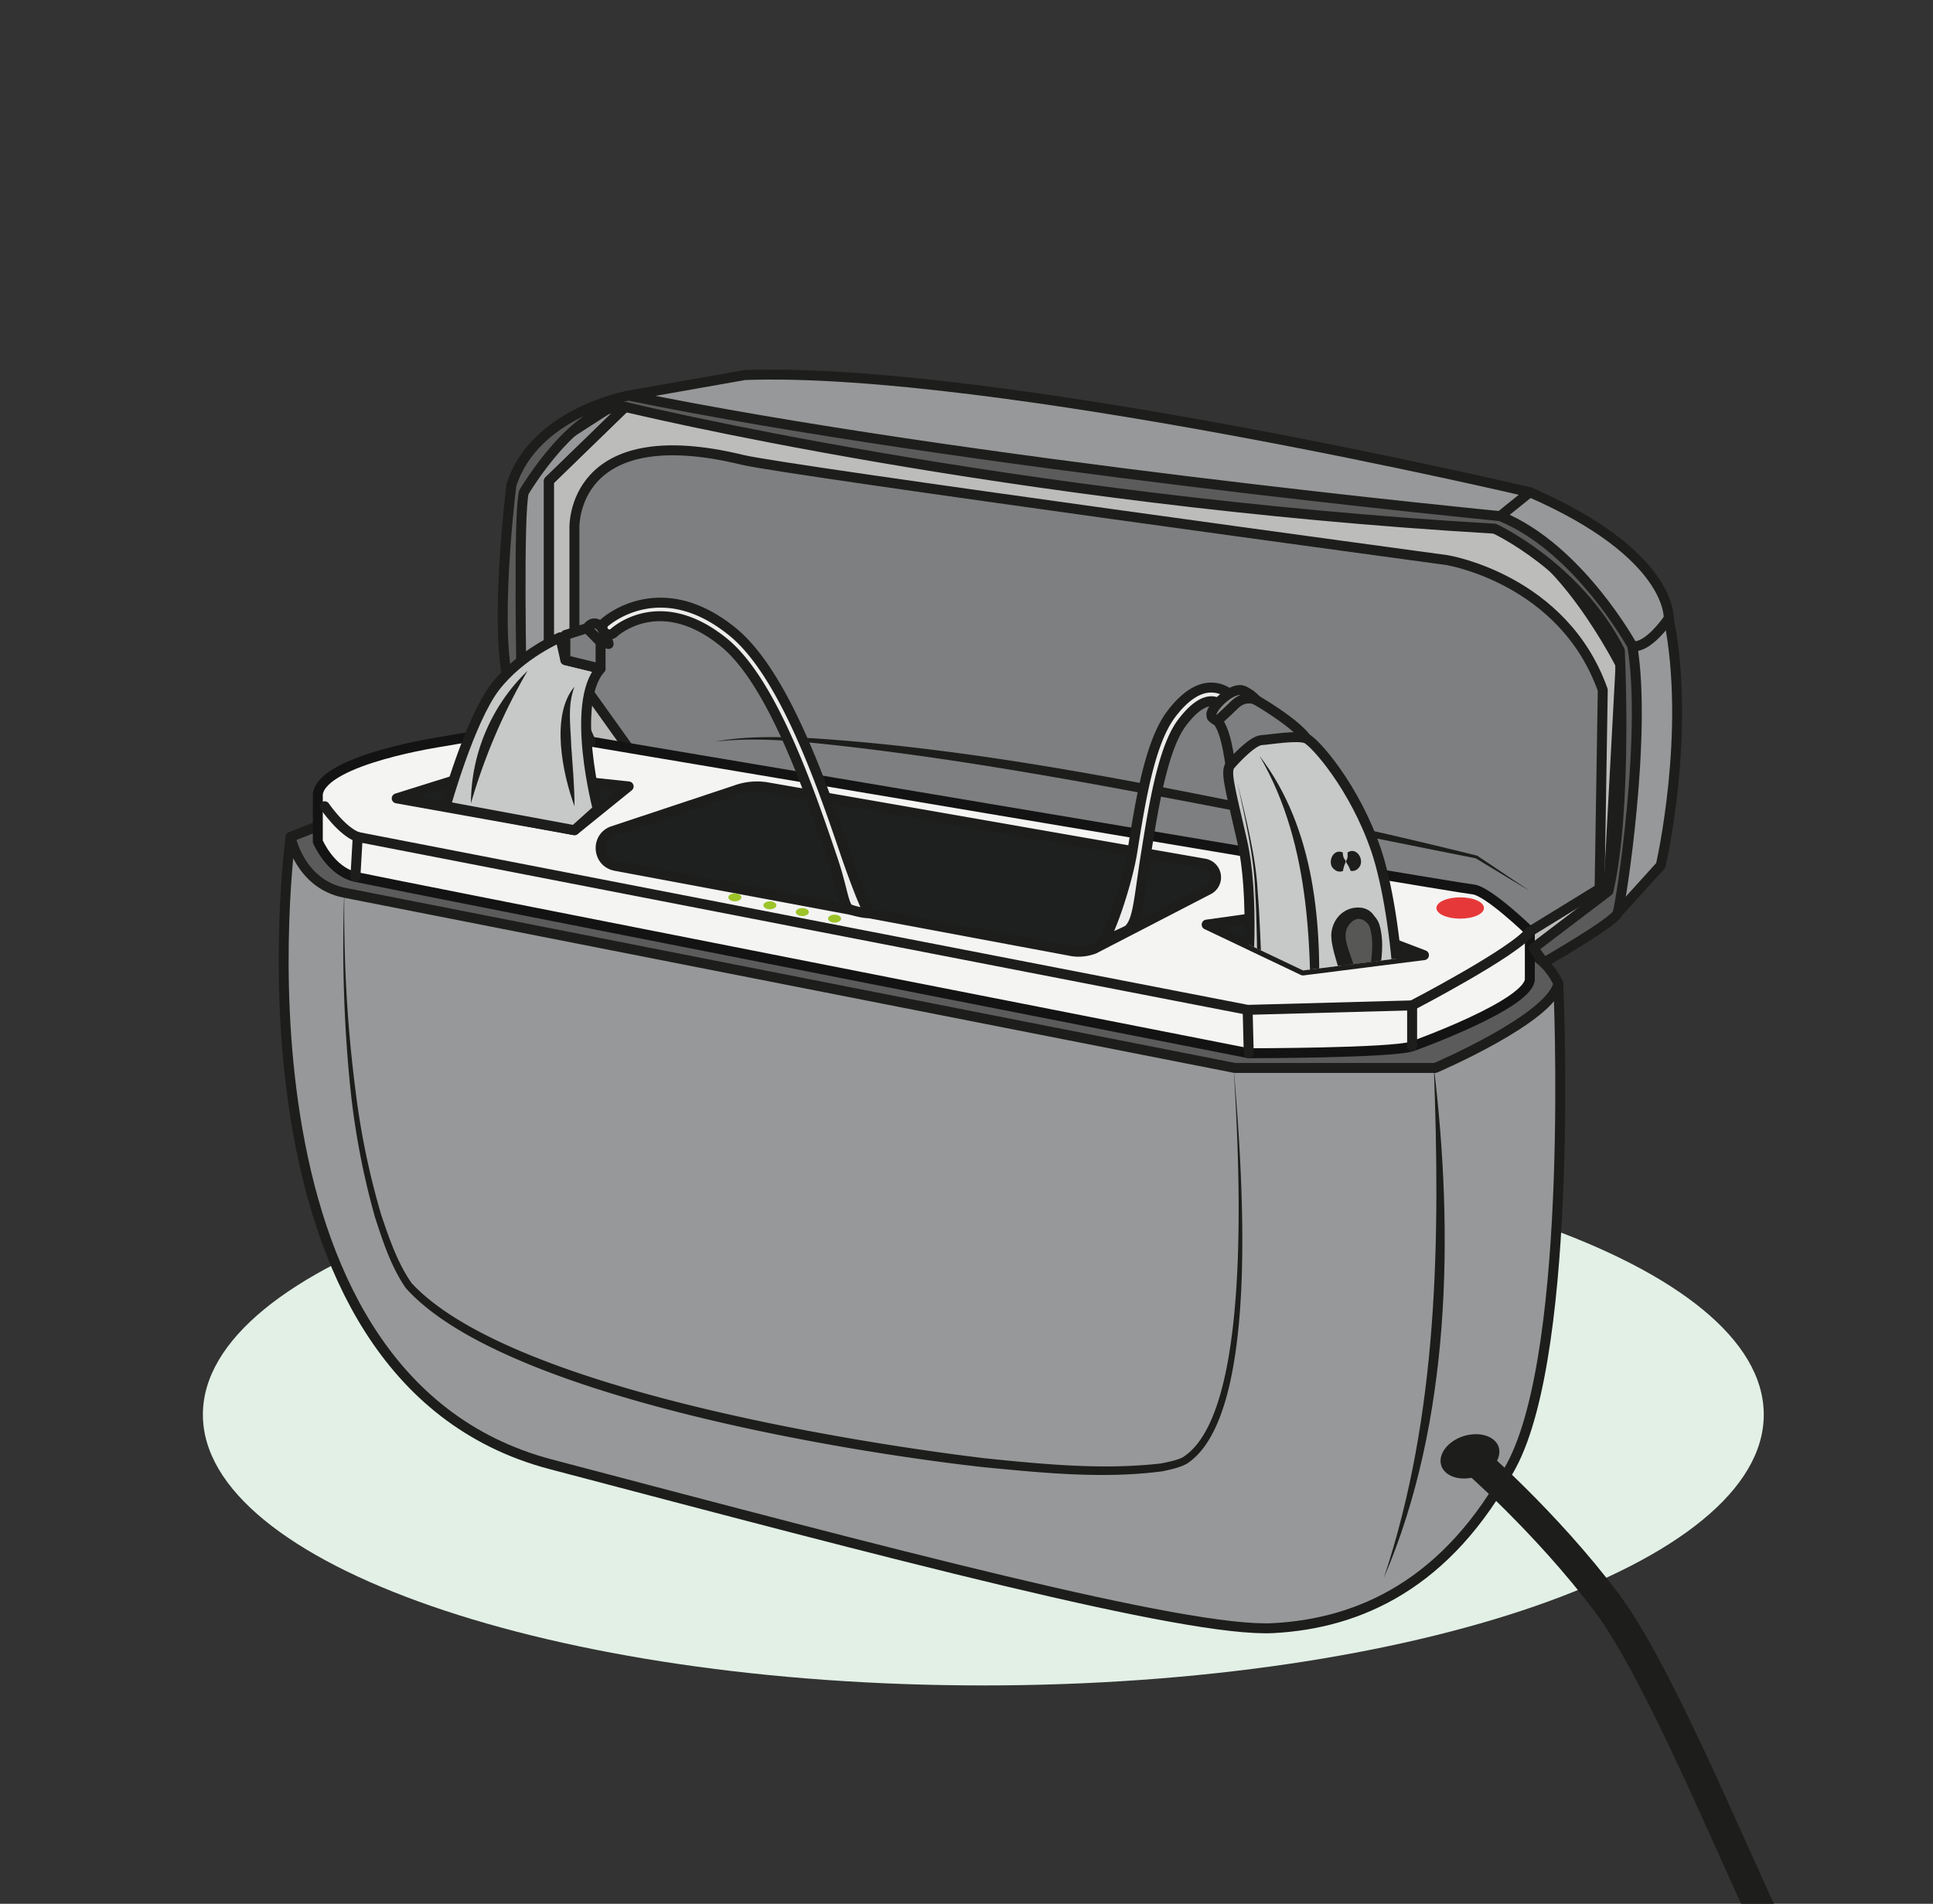 <?xml version="1.0" encoding="UTF-8" standalone="no"?><svg xmlns="http://www.w3.org/2000/svg" xml:space="preserve" viewBox="0 0 258.96 255.1"><rect x="0" y="0" width="258.96" height="255.1" fill="#333333" stroke="none"/><defs><clipPath id="a" clipPathUnits="userSpaceOnUse"><path d="M0 191.32h194.22V0H0Z"/></clipPath><clipPath id="b" clipPathUnits="userSpaceOnUse"><path d="M0 191.32h194.22V0H0Z"/></clipPath><clipPath id="c" clipPathUnits="userSpaceOnUse"><path d="m111.83 115.7-4.44-18.87 6.56-1.37 7.32 2.97 9.69-4.61 12.15 1.54-3.5 18.51-19.18 11.36z"/></clipPath><clipPath id="d" clipPathUnits="userSpaceOnUse"><path d="M0 191.32h194.22V0H0Z"/></clipPath></defs><g clip-path="url(#a)" transform="matrix(1.333 0 0 -1.333 0 255.1)"><path d="M0 0c0-15.03-35.12-27.22-78.43-27.22-43.32 0-78.44 12.19-78.44 27.22s35.12 27.22 78.44 27.22C-35.12 27.22 0 15.03 0 0" style="fill:#e2f0e6;fill-opacity:1;fill-rule:nonzero;stroke:none" transform="translate(177.26 49.17)"/></g><g clip-path="url(#b)" transform="matrix(1.333 0 0 -1.333 0 255.1)"><path d="M0 0s7.44 2.12 8.24 5.2c.8 3.1.8 19.2.8 19.2L6.2 27.7s-9.96-.54-11.33 2.78c-1.37 3.32-1.26 5.26-4.69 6.06-3.43.8-65.76 9.15-71.03 10.64-2.92.83-.68-5.83-4.57-5.83s-9.84 2.86-10.3-.57c-.45-3.44 0-13.84 1.26-15.9 1.26-2.06 4.92-7.4 4.92-7.4" style="fill:none;stroke:#1d1d1b;stroke-width:1;stroke-linecap:round;stroke-linejoin:round;stroke-miterlimit:10;stroke-dasharray:none;stroke-opacity:1" transform="translate(152.72 98.71)"/><path d="m0 0-97.5 12.3-4.63 25.55 1.72 13.8 10.91 7.02 11.67 2.06c25.05.92 78.92-11.78 78.92-11.78 14.42-6.29 13.95-12.7 13.95-12.7 2.29-11.43-.8-24.81-.8-24.81l-4.35-4.8Z" style="fill:#979899;fill-opacity:1;fill-rule:nonzero;stroke:none" transform="translate(152.67 92.94)"/><path d="m0 0-97.5 12.3-4.63 25.55 1.72 13.8 10.91 7.02 11.67 2.06c25.05.92 78.92-11.78 78.92-11.78 14.42-6.29 13.95-12.7 13.95-12.7 2.29-11.43-.8-24.81-.8-24.81l-4.35-4.8Z" style="fill:none;stroke:#1d1d1b;stroke-width:1;stroke-linecap:round;stroke-linejoin:round;stroke-miterlimit:10;stroke-dasharray:none;stroke-opacity:1" transform="translate(152.67 92.94)"/><path d="m0 0-7.6 1.53v25.49l7.66 7.44s17.69-3.62 36.66-6.3c21.36-3 44.73-4.45 50.72-5.94 6.6-1.64 12.66-13.69 12.66-13.69L98.88-14.2l-8.12-6.18z" style="fill:#bcbcbb;fill-opacity:1;fill-rule:nonzero;stroke:none" transform="translate(62.77 116.01)"/><path d="m0 0-7.6 1.53v25.49l7.66 7.44s17.69-3.62 36.66-6.3c21.36-3 44.73-4.46 50.72-5.94 6.6-1.64 12.66-13.69 12.66-13.69L98.88-14.2l-8.12-6.18L0 0" style="fill:none;stroke:#1d1d1b;stroke-width:1;stroke-linecap:round;stroke-linejoin:round;stroke-miterlimit:10;stroke-dasharray:none;stroke-opacity:1" transform="translate(62.77 116.01)"/><path d="m0 0 7 4.3.32 19.97C3.36 35.44-8.33 37.33-8.33 37.33S-74.8 46.35-79.1 47.4c-17.38 4.24-16.93-6.86-16.93-6.86v-14.5l5.43-7.6z" style="fill:#7d7f80;fill-opacity:1;fill-rule:nonzero;stroke:none" transform="translate(153.76 97.74)"/><path d="m0 0 7 4.3.32 19.97C3.36 35.44-8.33 37.33-8.33 37.33S-74.8 46.35-79.1 47.4c-17.38 4.24-16.93-6.86-16.93-6.86v-14.5l5.43-7.6z" style="fill:none;stroke:#1d1d1b;stroke-width:1;stroke-linecap:round;stroke-linejoin:round;stroke-miterlimit:10;stroke-dasharray:none;stroke-opacity:1" transform="translate(153.76 97.74)"/><path d="M0 0s-7.4-54.21 26.15-63.06c33.55-8.84 63.9-16.93 72.6-16.47 8.69.46 17.53 4.42 23.94 16.32 6.4 11.9 4.72 48.5 4.72 48.5L15.78 6.17Z" style="fill:#979899;fill-opacity:1;fill-rule:nonzero;stroke:none" transform="translate(29.2 107.24)"/><path d="M0 0s-7.4-54.21 26.15-63.06c33.55-8.84 63.9-16.93 72.6-16.47 8.69.46 17.53 4.42 23.94 16.32 6.4 11.9 4.72 48.5 4.72 48.5L15.78 6.17Z" style="fill:none;stroke:#1d1d1b;stroke-width:1;stroke-linecap:round;stroke-linejoin:round;stroke-miterlimit:10;stroke-dasharray:none;stroke-opacity:1" transform="translate(29.2 107.24)"/><path d="M0 0c2.02-16.78 1.73-35.67-5.03-51.38C.47-34.9.64-17.2 0 0" style="fill:#1d1d1b;fill-opacity:1;fill-rule:nonzero;stroke:none" transform="translate(144.1 84.12)"/><path d="M0 0c.69-8.66 3.02-34.74-4.65-39.85-.65-.4-1.79-.65-2.55-.8-5.96-.78-12-.15-17.95.42-14.5 1.62-48.5 7.27-58.06 18.02-1.48 2.15-2.29 4.67-3.09 7.13a77.28 77.28 0 0 0-2.43 12.57c-.71 6.8-.9 13.63-.64 20.44-.1-6.82.25-13.63 1.13-20.38a77.1 77.1 0 0 1 2.58-12.44c.8-2.35 1.62-4.8 3.05-6.84 9.58-10.34 43.19-15.86 57.56-17.6 5.87-.6 11.84-1.2 17.72-.53.5.1 1.84.35 2.3.68C2.12-34.5.48-8.3 0 0" style="fill:#1d1d1b;fill-opacity:1;fill-rule:nonzero;stroke:none" transform="translate(123.98 84.12)"/><path d="M0 0s.92-4.69 5.38-5.6L94.9-23.22h20.14s11.69 5 12.37 8.5c0 0-1.02 2.37-3.08 3.11-2.06.74-108.55 17.79-108.55 17.79Z" style="fill:#5c5b5c;fill-opacity:1;fill-rule:nonzero;stroke:none" transform="translate(29.2 107.24)"/><path d="M0 0s.92-4.69 5.38-5.6L94.9-23.22h20.14s11.69 5 12.37 8.5c0 0-1.02 2.37-3.08 3.11-2.06.74-108.55 17.79-108.55 17.79Z" style="fill:none;stroke:#1d1d1b;stroke-width:1;stroke-linecap:round;stroke-linejoin:round;stroke-miterlimit:10;stroke-dasharray:none;stroke-opacity:1" transform="translate(29.2 107.24)"/><path d="M0 0v-4.8s1.26-2.98 3.77-3.55c2.52-.57 89.79-17.73 89.79-17.73s14.31 0 16.42.69c0 0 12.06 4.3 11.83 6.86v4.7s-4.23 4.1-5.72 4.22C114.6-9.49 19.9 6.52 19.9 6.52l-7.32-1.26S.58 3.5 0 0" style="fill:#f4f4f2;fill-opacity:1;fill-rule:nonzero;stroke:none" transform="translate(31.94 111.58)"/><path d="M0 0v-4.8s1.26-2.98 3.77-3.55c2.52-.57 89.79-17.73 89.79-17.73s14.31 0 16.42.69c0 0 12.06 4.3 11.83 6.86v4.7s-4.23 4.1-5.72 4.22C114.6-9.49 19.9 6.52 19.9 6.52l-7.32-1.26S.58 3.5 0 0Z" style="fill:none;stroke:#131313;stroke-width:1;stroke-linecap:butt;stroke-linejoin:miter;stroke-miterlimit:10;stroke-dasharray:none;stroke-opacity:1" transform="translate(31.94 111.58)"/><path d="M0 0s1.72-2.52 3.32-3.09l89.44-17.38 16.53.45s10.35 5.38 11.84 7.44" style="fill:none;stroke:#1d1d1b;stroke-width:1;stroke-linecap:round;stroke-linejoin:round;stroke-miterlimit:10;stroke-dasharray:none;stroke-opacity:1" transform="translate(32.63 110.33)"/><path d="M0 0v4.12" style="fill:none;stroke:#1d1d1b;stroke-width:1;stroke-linecap:round;stroke-linejoin:round;stroke-miterlimit:10;stroke-dasharray:none;stroke-opacity:1" transform="translate(141.92 86.2)"/><path d="m0 0-.11 4.35" style="fill:none;stroke:#1d1d1b;stroke-width:1;stroke-linecap:round;stroke-linejoin:round;stroke-miterlimit:10;stroke-dasharray:none;stroke-opacity:1" transform="translate(125.5 85.5)"/><path d="m0 0-.23-4" style="fill:none;stroke:#1d1d1b;stroke-width:1;stroke-linecap:round;stroke-linejoin:round;stroke-miterlimit:10;stroke-dasharray:none;stroke-opacity:1" transform="translate(35.95 107.24)"/><path d="M0 0s7.06 4.05 7.4 4.96c.34.92 2.98 17.96 1.49 26.88 0 0-5.38 9.84-13.27 13.04 0 0-54.16 5.26-87.61 12.12 0 0-9.5-1.71-11.78-9.03 0 0-1.95-15.44 0-20.93l4.12-6.18h1.71l-4.8 7.1s-.35 17.15.23 19.32c0 0 5.24 8.92 10.18 8.58 0 0 38.43-9.38 87.38-12.24 0 0 8.23-3.77 12.58-12.24 0 0 .8-15.66-1.14-24.19l-7.54-5.73Z" style="fill:#5c5b5c;fill-opacity:1;fill-rule:nonzero;stroke:none" transform="translate(155.16 94.61)"/><path d="M0 0s7.06 4.05 7.4 4.96c.34.92 2.98 17.96 1.49 26.88 0 0-5.38 9.84-13.27 13.04 0 0-54.16 5.26-87.61 12.12 0 0-9.5-1.71-11.78-9.03 0 0-1.95-15.44 0-20.93l4.12-6.18h1.71l-4.8 7.1s-.35 17.15.23 19.32c0 0 5.24 8.92 10.18 8.58 0 0 38.43-9.38 87.38-12.24 0 0 8.23-3.77 12.58-12.24 0 0 .8-15.66-1.14-24.19l-7.54-5.73Z" style="fill:none;stroke:#1d1d1b;stroke-width:1;stroke-linecap:round;stroke-linejoin:round;stroke-miterlimit:10;stroke-dasharray:none;stroke-opacity:1" transform="translate(155.16 94.61)"/><path d="M0 0s1.26-.57 3.66 2.75" style="fill:none;stroke:#1d1d1b;stroke-width:1;stroke-linecap:round;stroke-linejoin:round;stroke-miterlimit:10;stroke-dasharray:none;stroke-opacity:1" transform="translate(164.05 126.45)"/><path d="m0 0 2.98 2.4" style="fill:none;stroke:#1d1d1b;stroke-width:1;stroke-linecap:round;stroke-linejoin:round;stroke-miterlimit:10;stroke-dasharray:none;stroke-opacity:1" transform="translate(150.78 139.5)"/><path d="m0 0-4.21 9.58V26.2l7.66 7.44" style="fill:none;stroke:#1d1d1b;stroke-width:1;stroke-linecap:round;stroke-linejoin:round;stroke-miterlimit:10;stroke-dasharray:none;stroke-opacity:1" transform="translate(59.37 116.83)"/><path d="m0 0-5.46 3.3c-6.07 1.19-12.7 2.57-18.98 3.77-15.85 3.04-31.72 6.23-47.8 7.85-3.2.28-6.44.48-9.66.1 3.2.6 6.47.48 9.7.35 16.16-1.05 32.1-4.23 47.93-7.46A543.44 543.44 0 0 0-5.3 3.56L0 0" style="fill:#1d1d1b;fill-opacity:1;fill-rule:nonzero;stroke:none" transform="translate(153.76 101.8)"/><path d="M0 0c.83-.18 1.69-.1 2.47.2l11.4 5.9a1.4 1.4 0 0 1-.32 2.66l-44.05 7.69a6.25 6.25 0 0 1-3.13-.33l-12.34-4.1c-1.7-.64-1.51-3.11.28-3.48z" style="fill:#1e1f1f;fill-opacity:1;fill-rule:nonzero;stroke:none" transform="translate(107.51 95.8)"/><path d="M0 0c.83-.18 1.69-.1 2.47.2l11.4 5.9a1.4 1.4 0 0 1-.32 2.66l-44.05 7.69a6.25 6.25 0 0 1-3.13-.33l-12.34-4.1c-1.7-.64-1.51-3.11.28-3.48z" style="fill:none;stroke:#1d1d1b;stroke-width:1;stroke-linecap:round;stroke-linejoin:round;stroke-miterlimit:10;stroke-dasharray:none;stroke-opacity:1" transform="translate(107.51 95.8)"/><path d="M0 0c0-.22-.3-.4-.65-.4-.36 0-.66.18-.66.4 0 .22.3.4.66.4C-.3.4 0 .22 0 0" style="fill:#9dc429;fill-opacity:1;fill-rule:nonzero;stroke:none" transform="translate(74.51 101.17)"/><path d="M0 0c0-.22-.3-.4-.65-.4-.36 0-.66.18-.66.4 0 .22.3.4.66.4C-.3.4 0 .22 0 0" style="fill:#9dc429;fill-opacity:1;fill-rule:nonzero;stroke:none" transform="translate(78.03 100.37)"/><path d="M0 0c0-.22-.3-.4-.65-.4-.36 0-.66.18-.66.4 0 .22.3.4.66.4C-.3.4 0 .22 0 0" style="fill:#9dc429;fill-opacity:1;fill-rule:nonzero;stroke:none" transform="translate(81.29 99.69)"/><path d="M0 0c0-.22-.3-.4-.65-.4-.36 0-.66.18-.66.4 0 .22.3.4.66.4C-.3.4 0 .22 0 0" style="fill:#9dc429;fill-opacity:1;fill-rule:nonzero;stroke:none" transform="translate(84.53 99.03)"/><path d="M0 0c0-.6-1.07-1.07-2.39-1.07S-4.78-.6-4.78 0c0 .6 1.07 1.07 2.39 1.07S0 .6 0 0" style="fill:#e73839;fill-opacity:1;fill-rule:nonzero;stroke:none" transform="translate(149.14 100.1)"/><path d="m0 0 9.68-4.61 12.16 1.54-11.76 4.48Z" style="fill:#1e1f1f;fill-opacity:1;fill-rule:nonzero;stroke:none" transform="translate(121.27 98.43)"/><path d="m0 0 9.68-4.61 12.16 1.54-11.76 4.48Z" style="fill:none;stroke:#1d1d1b;stroke-width:1;stroke-linecap:round;stroke-linejoin:round;stroke-miterlimit:10;stroke-dasharray:none;stroke-opacity:1" transform="translate(121.27 98.43)"/><path d="m0 0-8.77-2.75L9.1-5.95l5.44 4.4z" style="fill:#1e1f1f;fill-opacity:1;fill-rule:nonzero;stroke:none" transform="translate(48.64 113.87)"/><path d="m0 0-8.77-2.75L9.1-5.95l5.44 4.4z" style="fill:none;stroke:#1d1d1b;stroke-width:1;stroke-linecap:round;stroke-linejoin:round;stroke-miterlimit:10;stroke-dasharray:none;stroke-opacity:1" transform="translate(48.64 113.87)"/></g><g clip-path="url(#c)" transform="matrix(1.333 0 0 -1.333 0 255.1)"><path d="M0 0c.65.54 2.44 5.77 2.94 8.93.82 5.13 1.75 10.94 3.88 13.79 1.42 1.89 2.86 2.8 4.24 2.7 1.72-.1 2.64-1.68 2.68-1.74a.7.7 0 0 0-1.2-.7c-.01.03-.61 1.01-1.57 1.07-.9.05-1.94-.7-3.04-2.16C6 19.32 5.07 13.44 4.31 8.7c-.74-4.63-.79-6.8-1.8-7.64C2.4.97-.28-.25 0 0" style="fill:#ededed;fill-opacity:1;fill-rule:nonzero;stroke:none" transform="translate(110.86 96.83)"/><path d="M0 0c.65.54 2.44 5.77 2.94 8.93.82 5.13 1.75 10.94 3.88 13.79 1.42 1.89 2.86 2.8 4.24 2.7 1.72-.1 2.64-1.68 2.68-1.74a.7.7 0 0 0-1.2-.7c-.01.03-.61 1.01-1.57 1.07-.9.05-1.94-.7-3.04-2.16C6 19.32 5.07 13.44 4.31 8.7c-.74-4.63-.79-6.8-1.8-7.64C2.4.97-.28-.25 0 0Z" style="fill:none;stroke:#1d1d1b;stroke-width:1;stroke-linecap:round;stroke-linejoin:round;stroke-miterlimit:10;stroke-dasharray:none;stroke-opacity:1" transform="translate(110.86 96.83)"/><path d="M0 0s5.82-3.15 6.56-5.15c.74-2.01-5.09-.28-5.09-.28s-2.54-4.14-2.8-2.54c-.28 1.61-.64 5.23-2 5.63C-3.33-2.34-1.4.13 0 0" style="fill:#7d7f80;fill-opacity:1;fill-rule:nonzero;stroke:none" transform="translate(125.12 121.65)"/><path d="M0 0s5.82-3.15 6.56-5.15c.74-2.01-5.09-.28-5.09-.28s-2.54-4.14-2.8-2.54c-.28 1.61-.64 5.23-2 5.63C-3.33-2.34-1.4.13 0 0z" style="fill:none;stroke:#1d1d1b;stroke-width:1;stroke-linecap:round;stroke-linejoin:round;stroke-miterlimit:10;stroke-dasharray:none;stroke-opacity:1" transform="translate(125.12 121.65)"/><path d="M0 0s-1.27-1.74-3.95-1.94c-2.68-.2-5.55.13-6.83.97-1.27.84-4.08 3.11-3.48 8.47.6 5.35 1.18 13.92-.08 19.4-1.26 5.5-1.7 7-1.18 7.62.53.62 2.22 2.43 3.11 2.5.9.06 3.7.54 4.54.16.84-.37 4.83-4.83 7-11.21C1.38 19.34 2.68 3.41 0 0" style="fill:#c7c9c9;fill-opacity:1;fill-rule:nonzero;stroke:none" transform="translate(139.17 79.95)"/><path d="M0 0s-1.27-1.74-3.95-1.94c-2.68-.2-5.55.13-6.83.97-1.27.84-4.08 3.11-3.48 8.47.6 5.35 1.18 13.92-.08 19.4-1.26 5.5-1.7 7-1.18 7.62.53.62 2.22 2.43 3.11 2.5.9.06 3.7.54 4.54.16.84-.37 4.83-4.83 7-11.21C1.38 19.34 2.68 3.41 0 0Z" style="fill:none;stroke:#1d1d1b;stroke-width:1;stroke-linecap:round;stroke-linejoin:round;stroke-miterlimit:10;stroke-dasharray:none;stroke-opacity:1" transform="translate(139.17 79.95)"/><path d="M0 0s-1.1.59-2.2-.48c-1.09-1.07-1.71-1.6-1.71-1.6s-.82.25-.56.86c.37.9 1.84 2.24 2.83 2.23C-.89 1 0 0 0 0" style="fill:#888989;fill-opacity:1;fill-rule:nonzero;stroke:none" transform="translate(126.26 121)"/><path d="M0 0s-1.1.59-2.2-.48c-1.09-1.07-1.71-1.6-1.71-1.6s-.82.25-.56.86c.37.9 1.84 2.24 2.83 2.23C-.89 1 0 0 0 0Z" style="fill:none;stroke:#1d1d1b;stroke-width:1;stroke-linecap:round;stroke-linejoin:round;stroke-miterlimit:10;stroke-dasharray:none;stroke-opacity:1" transform="translate(126.26 121)"/><path d="M0 0c5.62-7.33 6.35-17.1 5.91-26.01-.18-3-.27-6.07-1.26-8.93.34 1.46.4 2.96.44 4.45C5.25-20.17 5.36-9.17 0 0" style="fill:#1d1d1b;fill-opacity:1;fill-rule:nonzero;stroke:none" transform="translate(126.57 115.41)"/><path d="M0 0c.84-3.6 1.83-7.21 2.03-10.93.46-5.51.2-11.13 1.53-16.52.88-3.5 3.25-6.9 7.27-5.99 1.46.27 3.64.92 4.22 2.33.16.65 1.16.38.96-.27-1.16-2.68-5.4-3.33-7.97-2.84-2.88.72-4.45 3.98-5.08 6.61-1.24 5.48-.84 11.12-1.18 16.67C1.66-7.24.75-3.62 0 0" style="fill:#1d1d1b;fill-opacity:1;fill-rule:nonzero;stroke:none" transform="translate(124.37 112.68)"/><path d="M0 0c.15-1.88 0-7.9 0-7.9l.78-3.59s.04-1.67-1.88-1.5c-1.92.15-1.88 1.38-1.71 2.44.16 1.06.77 3.43.53 4.49-.25 1.05-1.36 3.85-1.19 5.03C-3.1 1.44-.12 1.52 0 0" style="fill:#1d1d1b;fill-opacity:1;fill-rule:nonzero;stroke:none" transform="translate(137.78 98.64)"/><path d="M0 0c.15-1.88 0-7.9 0-7.9l.78-3.59s.04-1.67-1.88-1.5c-1.92.15-1.88 1.38-1.71 2.44.16 1.06.77 3.43.53 4.49-.25 1.05-1.36 3.85-1.19 5.03C-3.1 1.44-.12 1.52 0 0Z" style="fill:none;stroke:#1d1d1b;stroke-width:1;stroke-linecap:round;stroke-linejoin:round;stroke-miterlimit:10;stroke-dasharray:none;stroke-opacity:1" transform="translate(137.78 98.64)"/><path d="M0 0s-.12.98-.65 2.49c-.53 1.5-1.14 2.97 0 4.16 1.14 1.18 2.5.23 2.77-.66.78-2.58-.49-5.54 0-6.89.49-1.34 1.34-3.87.24-4.95s-3.02-.5-3.13 1.04C-.9-3.27.18-.91 0 0" style="fill:#575756;fill-opacity:1;fill-rule:nonzero;stroke:none" transform="translate(136.03 92.3)"/><path d="M0 0s-.12.98-.65 2.49c-.53 1.5-1.14 2.97 0 4.16 1.14 1.18 2.5.23 2.77-.66.78-2.58-.49-5.54 0-6.89.49-1.34 1.34-3.87.24-4.95s-3.02-.5-3.13 1.04C-.9-3.27.18-.91 0 0Z" style="fill:none;stroke:#1d1d1b;stroke-width:1;stroke-linecap:round;stroke-linejoin:round;stroke-miterlimit:10;stroke-dasharray:none;stroke-opacity:1" transform="translate(136.03 92.3)"/><path d="M0 0c0-.4.23-.73.51-.73s.5.33.5.73c0 .4-.22.73-.5.73S0 .41 0 0" style="fill:#1d1d1b;fill-opacity:1;fill-rule:nonzero;stroke:none" transform="translate(129.1 85.93)"/><path d="M0 0c.93.65 1.8-.82 1.13-1.53a.81.81 0 0 0-.82-.3c-.23.66-.43.73-.44.92-.04.14.22.2.13.91" style="fill:#1d1d1b;fill-opacity:1;fill-rule:nonzero;stroke:none" transform="translate(135.42 105.67)"/><path d="M0 0c.03-.72.3-.72.29-.88.02-.19-.16-.29-.27-.98a.81.81 0 0 0-.87.16C-1.63-1.13-1.02.46 0 0" style="fill:#1d1d1b;fill-opacity:1;fill-rule:nonzero;stroke:none" transform="translate(134.95 105.68)"/></g><g clip-path="url(#d)" transform="matrix(1.333 0 0 -1.333 0 255.1)"><path d="m0 0-3.54.86-.52 2.29S-8 1.5-10.58-1.82c-2.57-3.33-4.99-12.02-4.99-12.02l12.94-2.4 2.35 2.11S-3.1-3.48 0 0" style="fill:#c7c9c9;fill-opacity:1;fill-rule:nonzero;stroke:none" transform="translate(60.36 124.16)"/><path d="m0 0-3.54.86-.52 2.29S-8 1.5-10.58-1.82c-2.57-3.33-4.99-12.02-4.99-12.02l12.94-2.4 2.35 2.11S-3.1-3.48 0 0z" style="fill:none;stroke:#1d1d1b;stroke-width:1;stroke-linecap:round;stroke-linejoin:round;stroke-miterlimit:10;stroke-dasharray:none;stroke-opacity:1" transform="translate(60.36 124.16)"/><path d="M0 0a59.3 59.3 0 0 1-5.69-13.32A18.58 18.58 0 0 0 0 0" style="fill:#1d1d1b;fill-opacity:1;fill-rule:nonzero;stroke:none" transform="translate(53.02 123.94)"/><path d="M0 0c-1.2 3.23-2.44 9.18 0 12.02-.74-1.91-.39-3.94-.33-5.93C-.2 4.1 0 2.07 0 0" style="fill:#1d1d1b;fill-opacity:1;fill-rule:nonzero;stroke:none" transform="translate(57.74 110.33)"/><path d="m0 0 2.17.69L3.54-.7v-2.68L0-2.52Z" style="fill:#7d7f80;fill-opacity:1;fill-rule:nonzero;stroke:none" transform="translate(56.82 127.54)"/><path d="m0 0 2.17.69L3.54-.7v-2.68L0-2.52Z" style="fill:none;stroke:#1d1d1b;stroke-width:1;stroke-linecap:round;stroke-linejoin:round;stroke-miterlimit:10;stroke-dasharray:none;stroke-opacity:1" transform="translate(56.82 127.54)"/><path d="M0 0s.4.74 1.09.4c.68-.34 1.08-1.98 1.08-1.98l-.8.2z" style="fill:#888989;fill-opacity:1;fill-rule:nonzero;stroke:none" transform="translate(59 128.22)"/><path d="M0 0s.4.74 1.09.4c.68-.34 1.08-1.98 1.08-1.98l-.8.2z" style="fill:none;stroke:#1d1d1b;stroke-width:1;stroke-linecap:round;stroke-linejoin:round;stroke-miterlimit:10;stroke-dasharray:none;stroke-opacity:1" transform="translate(59 128.22)"/><path d="M0 0c-.5.75-.6 2.27-1.6 5.17-2.23 6.57-5.98 17.55-10.83 21.52-6.43 5.24-10.94 1.12-11.13.94a.7.7 0 0 0-.95 1c.05.06 5.56 5.16 12.95-.87 5.17-4.22 9-15.44 11.28-22.14C.57 3.13 1.68.2 2.09-.4 2.3-.72.14-.2 0 0" style="fill:#ededed;fill-opacity:1;fill-rule:nonzero;stroke:none" transform="translate(85.2 100.09)"/><path d="M0 0c-.5.75-.6 2.27-1.6 5.17-2.23 6.57-5.98 17.55-10.83 21.52-6.43 5.24-10.94 1.12-11.13.94a.7.7 0 0 0-.95 1c.05.06 5.56 5.16 12.95-.87 5.17-4.22 9-15.44 11.28-22.14C.57 3.13 1.68.2 2.09-.4 2.3-.72.14-.2 0 0Z" style="fill:none;stroke:#1d1d1b;stroke-width:1;stroke-linecap:round;stroke-linejoin:round;stroke-miterlimit:10;stroke-dasharray:none;stroke-opacity:1" transform="translate(85.2 100.09)"/><path d="M0 0s7.62-6.54 13.8-14.78c6.18-8.24 15.94-33.43 17.7-35.19" style="fill:none;stroke:#1d1d1b;stroke-width:3;stroke-linecap:round;stroke-linejoin:round;stroke-miterlimit:10;stroke-dasharray:none;stroke-opacity:1" transform="translate(147.73 44.98)"/><path d="M0 0c-1.6-.51-3.17-.01-3.53 1.1-.36 1.13.64 2.45 2.23 2.96 1.6.5 3.18.01 3.54-1.1C2.59 1.82 1.59.5 0 0" style="fill:#1d1d1b;fill-opacity:1;fill-rule:nonzero;stroke:none" transform="translate(148.38 42.95)"/></g></svg>